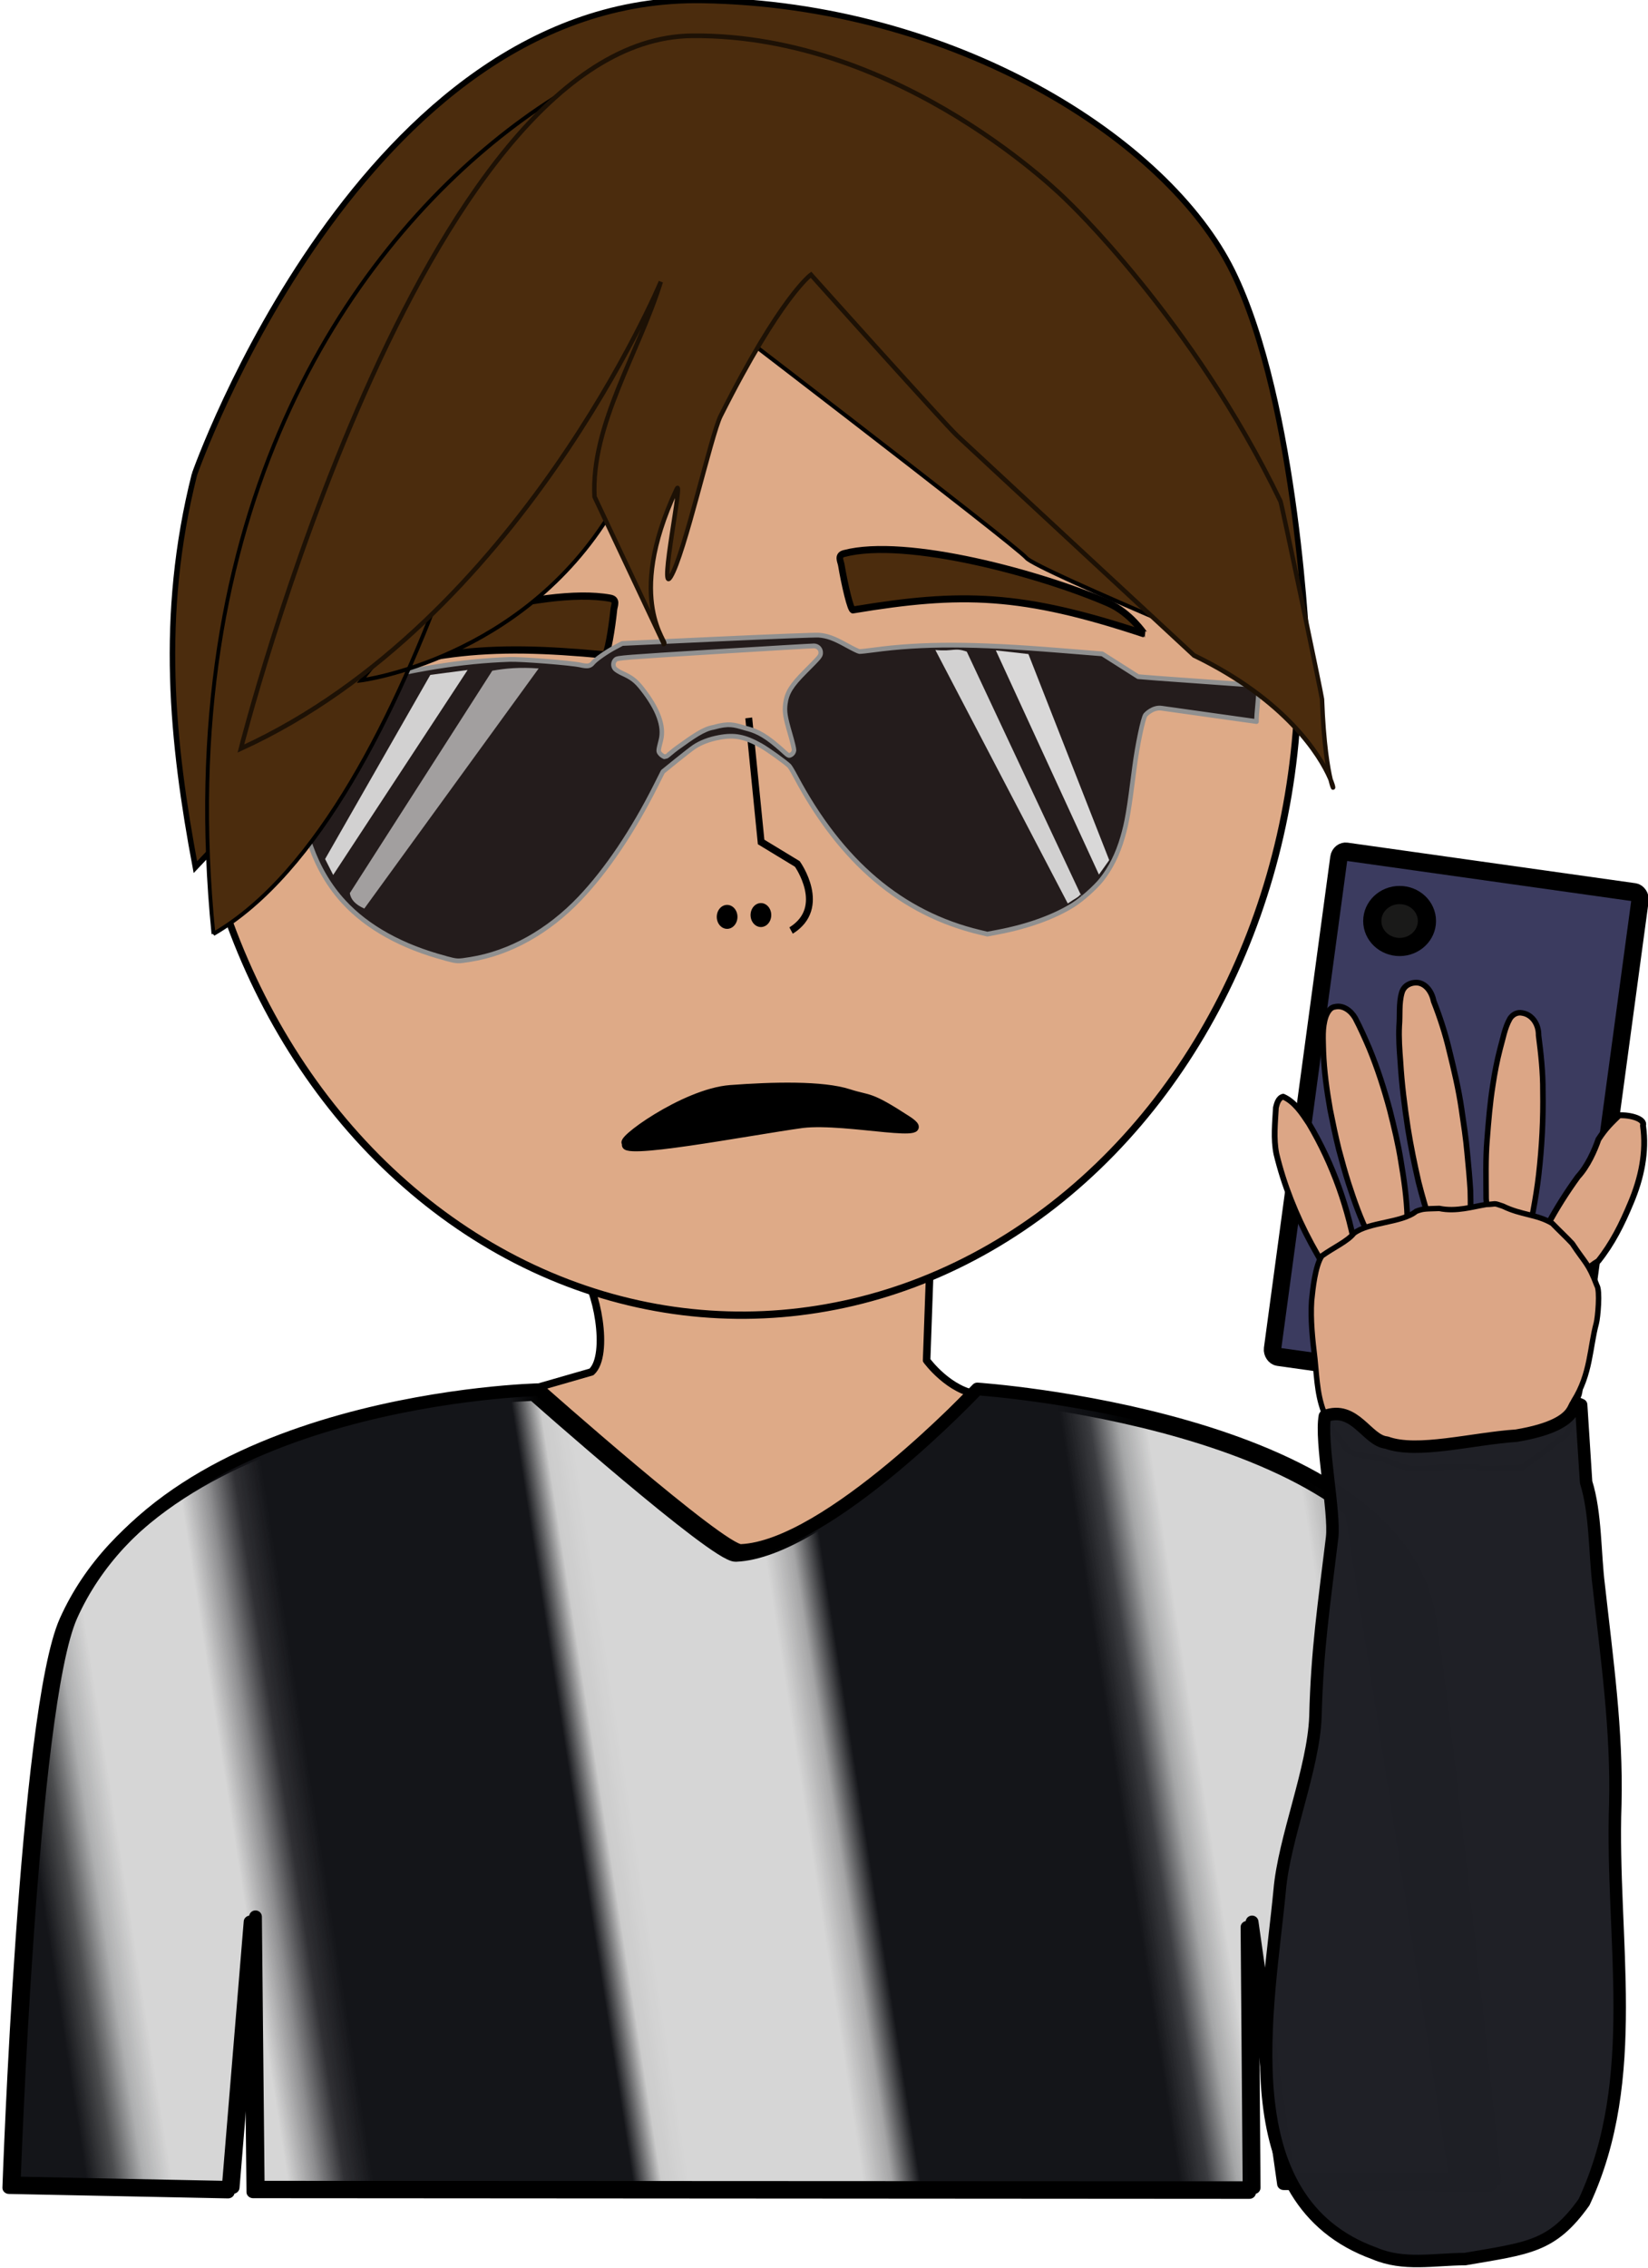 <?xml version="1.0" encoding="UTF-8" standalone="no"?>
<!-- Created with Inkscape (http://www.inkscape.org/) -->

<svg
   width="43.599mm"
   height="59.96mm"
   viewBox="0 0 43.599 59.96"
   version="1.1"
   id="svg19132"
   xml:space="preserve"
   inkscape:export-filename="shady_dude.png"
   inkscape:export-xdpi="96"
   inkscape:export-ydpi="96"
   sodipodi:docname="shady_dude.svg"
   xmlns:inkscape="http://www.inkscape.org/namespaces/inkscape"
   xmlns:sodipodi="http://sodipodi.sourceforge.net/DTD/sodipodi-0.dtd"
   xmlns:xlink="http://www.w3.org/1999/xlink"
   xmlns="http://www.w3.org/2000/svg"
   xmlns:svg="http://www.w3.org/2000/svg"><sodipodi:namedview
     id="namedview19134"
     pagecolor="#ffffff"
     bordercolor="#000000"
     borderopacity="0.25"
     inkscape:showpageshadow="2"
     inkscape:pageopacity="0.0"
     inkscape:pagecheckerboard="0"
     inkscape:deskcolor="#d1d1d1"
     inkscape:document-units="mm"
     showgrid="false"
     inkscape:zoom="2.587745"
     inkscape:cx="249.05855"
     inkscape:cy="551.05894"
     inkscape:window-width="2560"
     inkscape:window-height="1377"
     inkscape:window-x="-8"
     inkscape:window-y="323"
     inkscape:window-maximized="1"
     inkscape:current-layer="layer1" /><defs
     id="defs19129"><pattern
       inkscape:collect="always"
       xlink:href="#pattern21709"
       id="pattern21720"
       patternTransform="matrix(0.265,0,0,0.265,26.317,100.651)" /><pattern
       patternUnits="userSpaceOnUse"
       width="68.04"
       height="175.428"
       patternTransform="translate(22.953,381.187)"
       id="pattern21709"><g
         id="g21707"
         transform="matrix(3.78,0,0,3.78,-22.953,-381.187)"><rect
           style="opacity:1;fill:#141519;fill-opacity:1;stroke:none;stroke-width:0.789;stroke-linecap:round;stroke-linejoin:round;stroke-dasharray:none;stroke-opacity:1;paint-order:markers fill stroke"
           id="rect21383"
           width="3.037"
           height="46.271"
           x="6.073"
           y="100.928" /><rect
           style="opacity:1;fill:#141519;fill-opacity:1;stroke:none;stroke-width:0.789;stroke-linecap:round;stroke-linejoin:round;stroke-dasharray:none;stroke-opacity:1;paint-order:markers fill stroke"
           id="rect21697"
           width="3.037"
           height="46.271"
           x="11.206"
           y="100.856" /><rect
           style="opacity:1;fill:#141519;fill-opacity:1;stroke:none;stroke-width:0.789;stroke-linecap:round;stroke-linejoin:round;stroke-dasharray:none;stroke-opacity:1;paint-order:markers fill stroke"
           id="rect21699"
           width="3.037"
           height="46.271"
           x="16.195"
           y="101" /><rect
           style="opacity:1;fill:#141519;fill-opacity:1;stroke:none;stroke-width:0.789;stroke-linecap:round;stroke-linejoin:round;stroke-dasharray:none;stroke-opacity:1;paint-order:markers fill stroke"
           id="rect21701"
           width="3.037"
           height="46.271"
           x="21.039"
           y="101" /></g></pattern><pattern
       patternUnits="userSpaceOnUse"
       width="144.554"
       height="176.201"
       patternTransform="translate(22.953,380.414)"
       id="pattern21726"><g
         id="g21724"
         transform="matrix(3.78,0,0,3.78,-22.953,-380.414)"><rect
           style="fill:url(#pattern21709);stroke:none"
           transform="scale(0.265)"
           width="68.04"
           height="175.428"
           x="22.953"
           y="381.187"
           id="rect21716" /><rect
           style="fill:url(#pattern21720);stroke:none;stroke-width:0.265"
           width="18.002"
           height="46.415"
           x="26.317"
           y="100.651"
           id="rect21718" /></g></pattern></defs><g
     inkscape:label="Kiht 1"
     inkscape:groupmode="layer"
     id="layer1"
     transform="translate(-68.925,-117.092)"><g
       id="g19814"
       inkscape:label="torso"
       transform="matrix(0.743,-0.114,0.115,0.736,-0.12,66.175)"><path
         style="opacity:1;fill:#deaa87;fill-opacity:1;stroke:#000000;stroke-width:0.265;stroke-linecap:round;stroke-linejoin:round;stroke-dasharray:none;stroke-opacity:1;paint-order:markers fill stroke"
         d="m 91.226,133.212 2.187,-0.284 c 0.741,-0.495 0.637,-3.023 0.181,-3.57 -0.474,-0.57 12.391,0.495 12.391,0.495 l -0.855,4.473 c 0,0 0.619,1.219 1.654,1.484 1.035,0.265 -7.734,7.412 -7.734,7.412 z"
         id="path9518"
         inkscape:label="kael"
         sodipodi:nodetypes="ccsccccc" /><path
         style="opacity:1;fill:#d6d6d6;fill-opacity:1;stroke:#000000;stroke-width:0.437;stroke-linecap:round;stroke-linejoin:round;stroke-dasharray:none;stroke-opacity:1;paint-order:markers fill stroke"
         d="m 77.446,162.711 c 0,0 0.346,-16.927 1.651,-20.157 3.146,-7.792 15.381,-8.23 15.381,-8.23 0,0 6.094,5.658 6.749,5.621 2.899,-0.165 7.759,-5.837 7.759,-5.837 0,0 13.544,0.795 15.001,7.639 0.435,2.043 2.456,20.224 2.456,20.224 l -6.833,0.038 -1.312,-9.102 0.178,9.43 -32.955,0.417 -0.202,-9.597 -0.627,9.615 z"
         id="path9462"
         sodipodi:nodetypes="cscscscccccccc"
         transform="matrix(1.049,0.176,-0.165,0.986,14.337,-15.654)"
         inkscape:label="keha" /><path
         style="opacity:1;fill:url(#pattern21726);fill-opacity:1;stroke:#000000;stroke-width:0.451;stroke-linecap:round;stroke-linejoin:round;stroke-dasharray:none;stroke-opacity:1;paint-order:markers fill stroke"
         d="m 68.937,158.267 c 0,0 3.16,-16.631 5.062,-19.587 4.587,-7.131 17.49,-5.413 17.49,-5.413 0,0 5.456,6.65 6.149,6.729 3.067,0.347 9.101,-4.392 9.101,-4.392 0,0 14.072,3.164 14.469,10.169 0.118,2.091 -0.766,20.375 -0.766,20.375 l -7.172,-1.163 0.128,-9.206 -1.371,9.331 -34.629,-5.38 1.374,-9.5 -2.246,9.372 z"
         id="path21243"
         sodipodi:nodetypes="cscscscccccccc"
         inkscape:label="keha" /></g><g
       id="g6614"
       transform="matrix(0.686,-0.057,0.045,0.728,15.838,61.663)"
       inkscape:label="terve nägu"><ellipse
         style="fill:#deaa87;stroke:#000000;stroke-width:0.265;stroke-dasharray:none;stroke-opacity:1"
         id="path163"
         cx="98.904"
         cy="108.302"
         rx="21.4"
         ry="23.28" /><path
         style="fill:#4b2c0d;fill-opacity:1;stroke:#000000;stroke-width:0.262;stroke-opacity:1"
         d="m 81.611,107.848 c 5.054,-1.358 7.544,-1.353 12.056,-0.593 0.103,0.061 0.347,-0.952 0.462,-1.614 0.024,-0.14 0.17,-0.346 -0.118,-0.419 -2.591,-0.656 -8.185,0.557 -10.924,1.542 -0.901,0.324 -1.473,1.084 -1.475,1.083 z"
         id="path21192"
         inkscape:label="kulm r"
         sodipodi:nodetypes="ccsssc" /><g
         id="g4962"
         transform="matrix(0.803,0.044,-0.054,0.799,87.411,20.796)"
         inkscape:label="right eye"><ellipse
           style="fill:#ffffff;fill-opacity:1;stroke:#000000;stroke-width:0.265;stroke-opacity:1"
           id="ellipse4958"
           cx="34.468"
           cy="112.576"
           rx="4.192"
           ry="4.908" /><path
           style="fill:#280b0b;fill-opacity:1;stroke:none;stroke-width:0.051;stroke-opacity:1"
           d="m 33.922,114.957 c -0.629,-0.08 -1.181,-0.353 -1.641,-0.813 -0.687,-0.687 -0.96,-1.615 -0.733,-2.487 0.088,-0.34 0.176,-0.476 0.176,-0.274 0,0.186 0.268,0.579 0.517,0.76 0.478,0.346 1.267,0.452 1.904,0.256 0.411,-0.127 0.723,-0.358 0.923,-0.681 0.126,-0.204 0.151,-0.299 0.151,-0.57 0,-0.271 -0.025,-0.366 -0.151,-0.57 -0.293,-0.474 -0.9,-0.779 -1.573,-0.79 l -0.314,-0.005 0.307,-0.101 c 0.401,-0.132 1.116,-0.141 1.534,-0.019 0.995,0.289 1.742,1.039 1.992,1.999 0.226,0.867 -0.049,1.797 -0.735,2.482 -0.624,0.624 -1.492,0.923 -2.357,0.813 z"
           id="path4960" /></g><g
         id="g4952"
         transform="matrix(0.8,0.065,-0.065,0.8,73.519,22.32)"
         inkscape:label="left eye"><ellipse
           style="fill:#ffffff;fill-opacity:1;stroke:#000000;stroke-width:0.265;stroke-opacity:1"
           id="path3796"
           cx="28.066"
           cy="110.424"
           rx="4.192"
           ry="4.908" /><path
           style="fill:#280b0b;fill-opacity:1;stroke:none;stroke-width:0.051;stroke-opacity:1"
           d="m 27.657,113.058 c -0.629,-0.08 -1.181,-0.353 -1.641,-0.813 -0.687,-0.687 -0.96,-1.615 -0.733,-2.487 0.088,-0.34 0.176,-0.476 0.176,-0.274 0,0.186 0.268,0.579 0.517,0.76 0.478,0.346 1.267,0.452 1.904,0.256 0.411,-0.127 0.723,-0.358 0.923,-0.681 0.126,-0.204 0.151,-0.299 0.151,-0.57 0,-0.271 -0.025,-0.366 -0.151,-0.57 -0.293,-0.474 -0.9,-0.779 -1.573,-0.79 l -0.314,-0.005 0.307,-0.101 c 0.401,-0.132 1.116,-0.141 1.534,-0.019 0.995,0.289 1.742,1.039 1.992,1.999 0.226,0.867 -0.049,1.797 -0.735,2.482 -0.624,0.624 -1.492,0.923 -2.357,0.813 z"
           id="path4945" /></g><g
         id="g19806"
         inkscape:label="nina"><ellipse
           style="opacity:1;fill:#000000;fill-opacity:1;stroke:none;stroke-width:0.265;stroke-dasharray:none;stroke-opacity:1"
           id="path6226"
           cx="97.747"
           cy="117.087"
           rx="0.398"
           ry="0.434" /><ellipse
           style="opacity:1;fill:#000000;fill-opacity:1;stroke:none;stroke-width:0.265;stroke-dasharray:none;stroke-opacity:1"
           id="ellipse6228"
           cx="99.048"
           cy="117.123"
           rx="0.398"
           ry="0.434" /><path
           style="opacity:1;fill:none;fill-opacity:1;stroke:#000000;stroke-width:0.265;stroke-dasharray:none;stroke-opacity:1"
           d="m 100.169,117.773 c 1.482,-0.723 0.398,-2.386 0.398,-2.386 l -1.338,-0.904 -0.181,-4.519"
           id="path6230" /></g><g
         id="g21180"
         inkscape:label="prillid"
         transform="matrix(0.857,0.133,-0.123,0.854,36.084,-10.953)"
         style="opacity:1"><path
           style="opacity:1;fill:#241c1c;fill-opacity:1;stroke:#909090;stroke-width:0.2;stroke-linecap:round;stroke-linejoin:round;stroke-dasharray:none;stroke-opacity:1;paint-order:markers fill stroke"
           d="m 79.084,138.372 c -1.952,-0.331 -3.556,-1.02 -4.681,-2.01 -1.361,-1.198 -2.18,-2.937 -2.472,-5.245 -0.079,-0.628 -0.093,-0.636 -0.823,-0.512 -0.284,0.048 -3.139,1.584 -3.143,1.58 -0.01,-0.012 -0.567,-1.941 -0.562,-1.947 0.002,-0.003 3.167,-1.109 3.674,-1.133 0.507,-0.024 0.944,-0.056 0.971,-0.071 0.027,-0.015 0.389,-0.39 0.803,-0.834 l 0.754,-0.806 0.263,-0.085 c 2.884,-0.93 4.957,-1.411 7.095,-1.645 0.522,-0.057 2.716,-0.061 3.145,-0.006 0.337,0.044 0.444,0.018 0.557,-0.135 0.112,-0.151 0.556,-0.497 0.923,-0.719 l 0.31,-0.187 4.202,-0.506 c 2.311,-0.278 4.326,-0.506 4.477,-0.506 0.383,0.001 0.678,0.078 1.264,0.33 0.278,0.119 0.541,0.217 0.586,0.217 0.044,-8e-5 0.316,-0.049 0.605,-0.108 2.157,-0.445 4.428,-0.614 8.233,-0.614 l 1.925,-1.3e-4 0.831,0.416 0.831,0.416 h 0.828 l 4.541,-0.038 c 0.045,0.322 -0.02,1.23 0.02,1.514 l -4.249,-0.237 c -0.389,-0.022 -0.67,0.306 -0.693,0.336 -0.096,0.13 -0.264,1.314 -0.317,2.239 -0.106,1.842 -0.151,2.294 -0.297,2.945 -0.162,0.723 -0.424,1.331 -0.8,1.855 -0.247,0.343 -0.8,0.886 -1.165,1.143 -0.807,0.567 -1.946,1.056 -3.247,1.393 l -0.467,0.121 -0.339,-0.05 c -3.518,-0.519 -6.362,-2.456 -8.672,-5.906 -0.126,-0.189 -0.263,-0.371 -0.304,-0.405 -0.166,-0.137 -1.011,-0.619 -1.324,-0.755 -0.746,-0.323 -1.2,-0.371 -1.878,-0.198 -0.432,0.11 -0.798,0.275 -1.077,0.484 -0.105,0.079 -0.441,0.367 -0.746,0.64 l -0.555,0.496 -0.263,0.601 c -0.873,1.994 -1.907,3.707 -3,4.974 -1.294,1.499 -2.926,2.526 -4.643,2.921 -0.582,0.134 -0.571,0.134 -1.121,0.041 z m 9.142,-9.195 c 0.05,-0.019 0.236,-0.216 0.436,-0.376 0.682,-0.543 1.118,-0.887 1.55,-0.987 0.663,-0.234 0.901,-0.174 1.347,-0.087 0.291,0.054 0.664,0.086 1.308,0.495 0.609,0.388 0.71,0.54 0.807,0.506 0.118,-0.042 0.177,-0.142 0.177,-0.235 0,-0.05 -0.097,-0.337 -0.216,-0.637 -0.285,-0.72 -0.339,-0.941 -0.317,-1.282 0.03,-0.453 0.206,-0.774 0.767,-1.393 0.602,-0.665 0.634,-0.706 0.634,-0.83 0,-0.164 -0.142,-0.29 -0.318,-0.281 -0.074,0.004 -2.051,0.265 -4.393,0.582 -3.971,0.537 -4.265,0.581 -4.347,0.658 -0.115,0.108 -0.117,0.283 -0.004,0.389 0.046,0.043 0.196,0.117 0.334,0.164 0.444,0.151 0.632,0.268 0.938,0.583 0.768,0.79 1.103,1.489 0.995,2.075 -0.085,0.46 -0.086,0.473 -0.014,0.553 0.054,0.06 0.124,0.104 0.219,0.136 0.004,0.001 0.048,-0.013 0.098,-0.032 z"
           id="path20818"
           sodipodi:nodetypes="csssscssscsscsscscsscsccccccsssssssccsssssscssscccsccssscssscsscssscccc" /><path
           style="opacity:0.796;fill:#ffffff;fill-opacity:1;stroke:none;stroke-width:0.2;stroke-linecap:round;stroke-linejoin:round;stroke-dasharray:none;stroke-opacity:1;paint-order:markers fill stroke"
           d="m 73.437,134.631 4.064,-8.052 1.636,-0.332 -5.291,9.023 z"
           id="path21167" /><path
           style="opacity:0.575;fill:#ffffff;fill-opacity:1;stroke:none;stroke-width:0.258;stroke-linecap:round;stroke-linejoin:round;stroke-dasharray:none;stroke-opacity:1;paint-order:markers fill stroke"
           d="m 74.642,135.973 5.59,-9.779 c 0.569,-0.14 1.205,-0.246 2.046,-0.25 l -6.945,10.626 c -0.399,-0.132 -0.632,-0.329 -0.69,-0.597 z"
           id="path21169"
           sodipodi:nodetypes="ccccc" /><path
           style="opacity:0.793;fill:#ffffff;fill-opacity:1;stroke:none;stroke-width:0.258;stroke-linecap:round;stroke-linejoin:round;stroke-dasharray:none;stroke-opacity:1;paint-order:markers fill stroke"
           d="m 107.061,133.645 -5.879,-9.851 c -0.569,-0.14 -0.555,0.043 -1.395,0.039 l 6.683,10.147 c 0.345,-0.267 0.446,-0.281 0.546,-0.444 z"
           id="path21171"
           sodipodi:nodetypes="cccccc" /><path
           style="opacity:0.827;fill:#ffffff;fill-opacity:1;stroke:none;stroke-width:0.2;stroke-linecap:round;stroke-linejoin:round;stroke-dasharray:none;stroke-opacity:1;paint-order:markers fill stroke"
           d="m 108.165,132.028 -4.245,-8.341 -1.455,-0.043 5.291,9.023 z"
           id="path21173"
           sodipodi:nodetypes="ccccc" /></g><g
         id="g6172"
         inkscape:label="mouth"
         transform="rotate(-3.902,-141.708,370.176)"><g
           id="g21211"
           inkscape:label="juuksed"
           transform="rotate(3.902,-141.708,370.176)"><path
             style="fill:#4b2c0d;fill-opacity:1;stroke:#000000;stroke-width:0.212;stroke-opacity:1"
             d="m 78.36,99.497 c 0,0 7.566,-16.813 20.602,-15.599 9.66,0.9 17.518,6.414 19.705,11.379 2.187,4.964 1.965,14.175 1.965,14.175 L 104.921,93.907 98.267,89.784 87.661,104.923 77.463,113.693 c -0.597,-4.546 -0.815,-9.17 0.897,-14.196 z"
             id="path1331"
             sodipodi:nodetypes="csscccccc" /><path
             style="fill:#4b2c0d;fill-opacity:1;stroke:#000000;stroke-width:0.147;stroke-opacity:1"
             d="m 77.998,116.16 c 8.329,-3.761 13.619,-22.324 13.619,-22.324 l -1.979,8.189 -5.361,5.417 c 0,0 6.203,-0.261 10.003,-5.357 3.8,-5.096 3.153,-7.847 3.153,-7.847 0,0 12.299,10.311 12.644,10.777 0.345,0.466 10.381,5.273 10.381,5.273 0,0 0.805,-0.045 -2.386,-6.477 -3.321,-6.692 -14.505,-11.725 -14.505,-11.725 0,0 -6.544,-2.075 -4.554,-3.758 8.445,-7.145 -22.264,-2.954 -21.014,27.831 z"
             id="path1430"
             sodipodi:nodetypes="ccccscscscsc" /><path
             style="fill:#4b2c0d;fill-opacity:1;stroke:#1d1105;stroke-width:0.169;stroke-opacity:1"
             d="M 79.49,109.545 C 90.465,105.789 96.709,93.942 96.709,93.942 c -1.025,2.522 -3.024,4.968 -3.054,7.567 l 2.312,5.53 c 0.227,0.018 -1.441,-1.624 0.846,-5.54 0.35,-0.599 -0.951,3.817 -0.425,3.131 0.578,-0.755 1.894,-5.017 2.296,-5.659 2.593,-4.149 3.802,-4.831 3.802,-4.831 0,0 4.767,5.781 5.222,6.247 0.455,0.466 8.572,8.657 8.572,8.657 6.889,3.787 4.633,8.442 4.808,1.963 0.003,-0.106 -1.079,-7.167 -1.125,-7.273 -2.945,-6.859 -7.508,-11.538 -7.508,-11.538 0,0 -5.914,-6.481 -13.958,-7.046 C 88.066,84.417 79.49,109.545 79.49,109.545 Z"
             id="path951"
             sodipodi:nodetypes="ccccssscscsscsc" /></g><path
           style="opacity:1;fill:#000000;fill-opacity:1;stroke:#000000;stroke-width:0.265;stroke-opacity:1"
           d="m 109.481,141.523 c -0.444,-0.063 2.423,-1.506 4.222,-1.371 1.627,0.123 3.54,0.358 4.504,0.812 0.785,0.37 0.732,0.15 2.107,1.289 1.232,1.021 -2.292,-0.353 -4.02,-0.417 -2.169,-0.036 -7.367,0.146 -6.814,-0.313 z"
           id="path5152"
           sodipodi:nodetypes="cssscc" /></g><path
         style="fill:#4b2c0d;fill-opacity:1;stroke:#000000;stroke-width:0.253;stroke-opacity:1"
         d="m 114.429,108.122 c -4.607,-1.84 -6.909,-2.074 -11.117,-1.746 -0.098,0.051 -0.275,-0.984 -0.349,-1.657 -0.015,-0.142 -0.14,-0.362 0.13,-0.407 2.427,-0.408 7.54,1.339 10.025,2.586 0.818,0.41 1.309,1.224 1.311,1.224 z"
         id="path21190"
         inkscape:label="kulm l"
         sodipodi:nodetypes="ccsssc" /></g><g
       id="g20"
       inkscape:label="käsi"
       transform="matrix(0.357,-0.08,0.08,0.357,112.891,83.431)"><g
         id="g11"
         inkscape:label="telefon"
         transform="matrix(0.929,0.35,-0.362,0.977,-140.58,-48.52)"
         style="fill:#3b3b5f;fill-opacity:1;stroke:#000000;stroke-width:1.263;stroke-linejoin:round;stroke-dasharray:none;stroke-opacity:1;paint-order:fill markers stroke"><rect
           style="opacity:1;fill:#3b3b5f;fill-opacity:1;stroke:#000000;stroke-width:1.263;stroke-linejoin:round;stroke-dasharray:none;stroke-dashoffset:47.622;stroke-opacity:1;paint-order:fill markers stroke"
           id="rect7"
           width="22.155"
           height="35.351"
           x="147.236"
           y="144.997"
           ry="0.488" /></g><g
         id="g21"
         inkscape:label="laba"
         transform="matrix(-0.893,-0.551,-0.551,0.893,-6.536,-11.791)"><path
           id="ellipse20"
           style="opacity:1;fill:#dca686;stroke:#000000;stroke-width:0.397;stroke-linejoin:round;stroke-dashoffset:47.622"
           d="m -39.787,169.078 c -0.857,0.07 -1.61,0.656 -2.278,1.168 -2.486,2.099 -4.538,4.69 -6.084,7.546 -0.331,0.506 -0.595,1.223 -0.243,1.785 0.347,0.502 1.078,0.371 1.515,0.072 0.702,-0.486 1.324,-1.078 1.962,-1.643 1.629,-1.502 3.095,-3.191 4.288,-5.057 0.54,-0.923 0.778,-1.978 1.068,-2.997 0.031,-0.291 0.056,-0.691 -0.227,-0.874 z" /><path
           id="ellipse22"
           style="opacity:1;fill:#dca686;stroke:#000000;stroke-width:0.381;stroke-linejoin:round;stroke-dashoffset:47.622"
           d="m -53.482,158.255 c -0.706,-0.127 -1.341,0.396 -1.563,1.086 -0.57,1.148 -1.121,2.313 -1.537,3.544 -0.657,1.795 -1.188,3.65 -1.607,5.537 -0.182,0.813 -0.321,1.637 -0.447,2.465 -0.146,0.921 -0.201,1.86 -0.229,2.799 -0.003,0.617 -0.007,1.516 0.649,1.782 0.586,0.051 0.994,-0.546 1.292,-1.008 0.635,-1.043 1.141,-2.173 1.626,-3.31 0.444,-1.28 0.93,-2.544 1.265,-3.869 0.317,-1.219 0.634,-2.441 0.852,-3.691 0.153,-0.822 0.272,-1.654 0.339,-2.494 0.037,-0.731 0.173,-1.474 0.035,-2.207 -0.086,-0.342 -0.348,-0.599 -0.674,-0.634 z" /><path
           id="ellipse18"
           style="opacity:1;fill:#dca686;stroke:#000000;stroke-width:0.406;stroke-linejoin:round;stroke-dashoffset:47.622"
           d="m -63.874,162.863 c -0.85,1.649 -1.063,3.493 -0.943,5.286 0.099,1.639 0.297,3.098 0.81,4.543 1.116,1.323 1.07,2.611 1.669,3.896 0.354,0.676 1.397,1.195 2.075,0.702 0.63,-0.465 0.655,-1.294 0.659,-2.001 0.028,-2.556 -0.423,-5.131 -1.182,-7.63 -0.398,-0.895 -0.497,-2.094 -0.495,-2.885 -0.225,-0.913 -0.466,-1.345 -0.808,-2.036 -0.732,-0.296 -1.781,-0.348 -1.785,0.124 z"
           sodipodi:nodetypes="cccccccccc" /><path
           id="ellipse17"
           style="opacity:1;fill:#dca686;stroke:#000000;stroke-width:0.394;stroke-linejoin:round;stroke-dashoffset:47.622"
           d="m -45.951,158.643 c -0.583,-0.151 -1.164,0.27 -1.492,0.834 -0.763,0.891 -1.479,1.837 -2.119,2.849 -0.745,1.151 -1.483,2.312 -2.121,3.546 -0.469,0.906 -0.948,1.807 -1.365,2.746 -0.358,0.778 -0.71,1.559 -1.04,2.352 -0.301,0.793 -0.57,1.602 -0.817,2.417 -0.187,0.734 -0.406,1.48 -0.381,2.244 0.158,0.642 0.97,0.731 1.344,0.234 0.655,-0.516 1.175,-1.223 1.731,-1.87 0.576,-0.784 1.146,-1.574 1.682,-2.395 0.668,-1.069 1.314,-2.157 1.912,-3.278 0.711,-1.354 1.392,-2.731 1.981,-4.159 0.324,-0.748 0.649,-1.498 0.879,-2.29 0.186,-0.744 0.54,-1.456 0.579,-2.232 0.028,-0.536 -0.368,-0.884 -0.772,-0.998 z" /><path
           id="path17"
           style="opacity:1;fill:#dca686;stroke:#000000;stroke-width:0.385;stroke-linejoin:round;stroke-dashoffset:47.622"
           d="m -41.134,162.068 c -0.502,-0.32 -1.14,-0.105 -1.58,0.275 -0.554,0.52 -1.08,1.083 -1.596,1.652 -0.984,1.113 -1.886,2.316 -2.731,3.566 -0.658,1.005 -1.308,2.019 -1.878,3.091 -0.611,1.116 -1.194,2.256 -1.654,3.461 -0.265,0.818 -0.653,1.63 -0.682,2.509 -0.012,0.499 0.331,1.106 0.835,0.927 0.776,-0.152 1.346,-0.851 1.944,-1.382 0.903,-0.87 1.695,-1.874 2.465,-2.891 0.488,-0.648 0.945,-1.326 1.404,-2 0.514,-0.789 0.997,-1.604 1.475,-2.421 0.649,-1.172 1.262,-2.374 1.75,-3.642 0.269,-0.74 0.615,-1.491 0.619,-2.303 -0.008,-0.321 -0.079,-0.709 -0.372,-0.842 z" /><path
           id="path16"
           style="opacity:1;fill:#dca686;stroke:#000000;stroke-width:0.374;stroke-linejoin:round;stroke-dasharray:none;stroke-dashoffset:47.622"
           d="m -60.163,171.276 c -0.533,0.272 -1.322,0.626 -1.757,0.863 -1.312,1.009 -1.465,0.887 -2.545,2.175 -0.337,0.258 -0.787,2.088 -0.812,2.477 -0.12,1.725 -0.771,3.439 -0.273,5.554 -0.091,1.287 -0.722,2.123 -0.003,2.764 0.554,0.949 1.244,1.811 1.841,2.732 5.359,2.101 0.738,0.027 4.883,1.664 1.832,0.675 2.118,1.149 4.064,0.938 0.764,-0.1 2.419,0.579 3.008,0.089 1.086,-0.828 0.903,-0.485 1.873,-1.44 1.064,-1.081 1.492,-2.26 2.136,-3.651 0.57,-1.172 1.183,-2.462 1.523,-3.718 0.192,-0.812 0.548,-2.338 0.344,-3.144 -0.569,-0.809 -1.345,-1.524 -1.578,-2.191 -0.707,-1.083 -2.898,-1.75 -3.565,-2.838 -0.401,-0.324 -0.433,-0.324 -1.446,-0.708 -1.181,-0.146 -2.161,-0.883 -2.967,-1.313 -0.719,-0.267 -0.365,-0.264 -1.127,-0.266 -1.407,0.173 -2.381,-0.24 -3.598,0.012 z"
           sodipodi:nodetypes="ccccccccccccccccccccc" /><ellipse
           style="fill:#1a1a19;fill-opacity:1;stroke:#000000;stroke-width:1.253;stroke-linejoin:round;stroke-dasharray:none;stroke-dashoffset:47.622;stroke-opacity:1;paint-order:fill markers stroke"
           id="path1"
           cx="-9.658"
           cy="160.706"
           transform="matrix(-0.945,-0.327,-0.327,0.945,0,0)"
           rx="1.883"
           ry="1.789" /></g><path
         id="path15"
         style="opacity:1;fill:#1f2026;fill-opacity:0.996;stroke:#000000;stroke-width:0.902;stroke-linejoin:round;stroke-dasharray:none;stroke-dashoffset:47.622;stroke-opacity:1;paint-order:fill markers stroke"
         d="m -48.885,193.09 c 0.2,2.352 -0.526,5.183 -0.743,7.511 -0.589,5.334 -0.987,10.458 -2.285,15.656 -2.447,9.388 -2.437,19.733 -8.495,27.572 -2.971,2.665 -4.653,2.354 -9.294,2.127 -2.224,-0.486 -4.438,-0.49 -6.299,-1.829 -9.488,-6.04 -3.604,-18.963 -0.954,-27.106 1.136,-3.596 4.303,-8.03 5.265,-11.673 1.186,-4.728 2.377,-7.767 4.008,-12.367 0.611,-1.765 0.679,-6.954 1.406,-8.674 2.306,-0.318 2.578,2.398 3.939,2.837 1.976,1.277 6.123,1.077 9.264,1.565 5.331,0.292 4.204,-1.871 5.059,-1.143 z"
         sodipodi:nodetypes="cccccccccccccc" /></g></g></svg>
